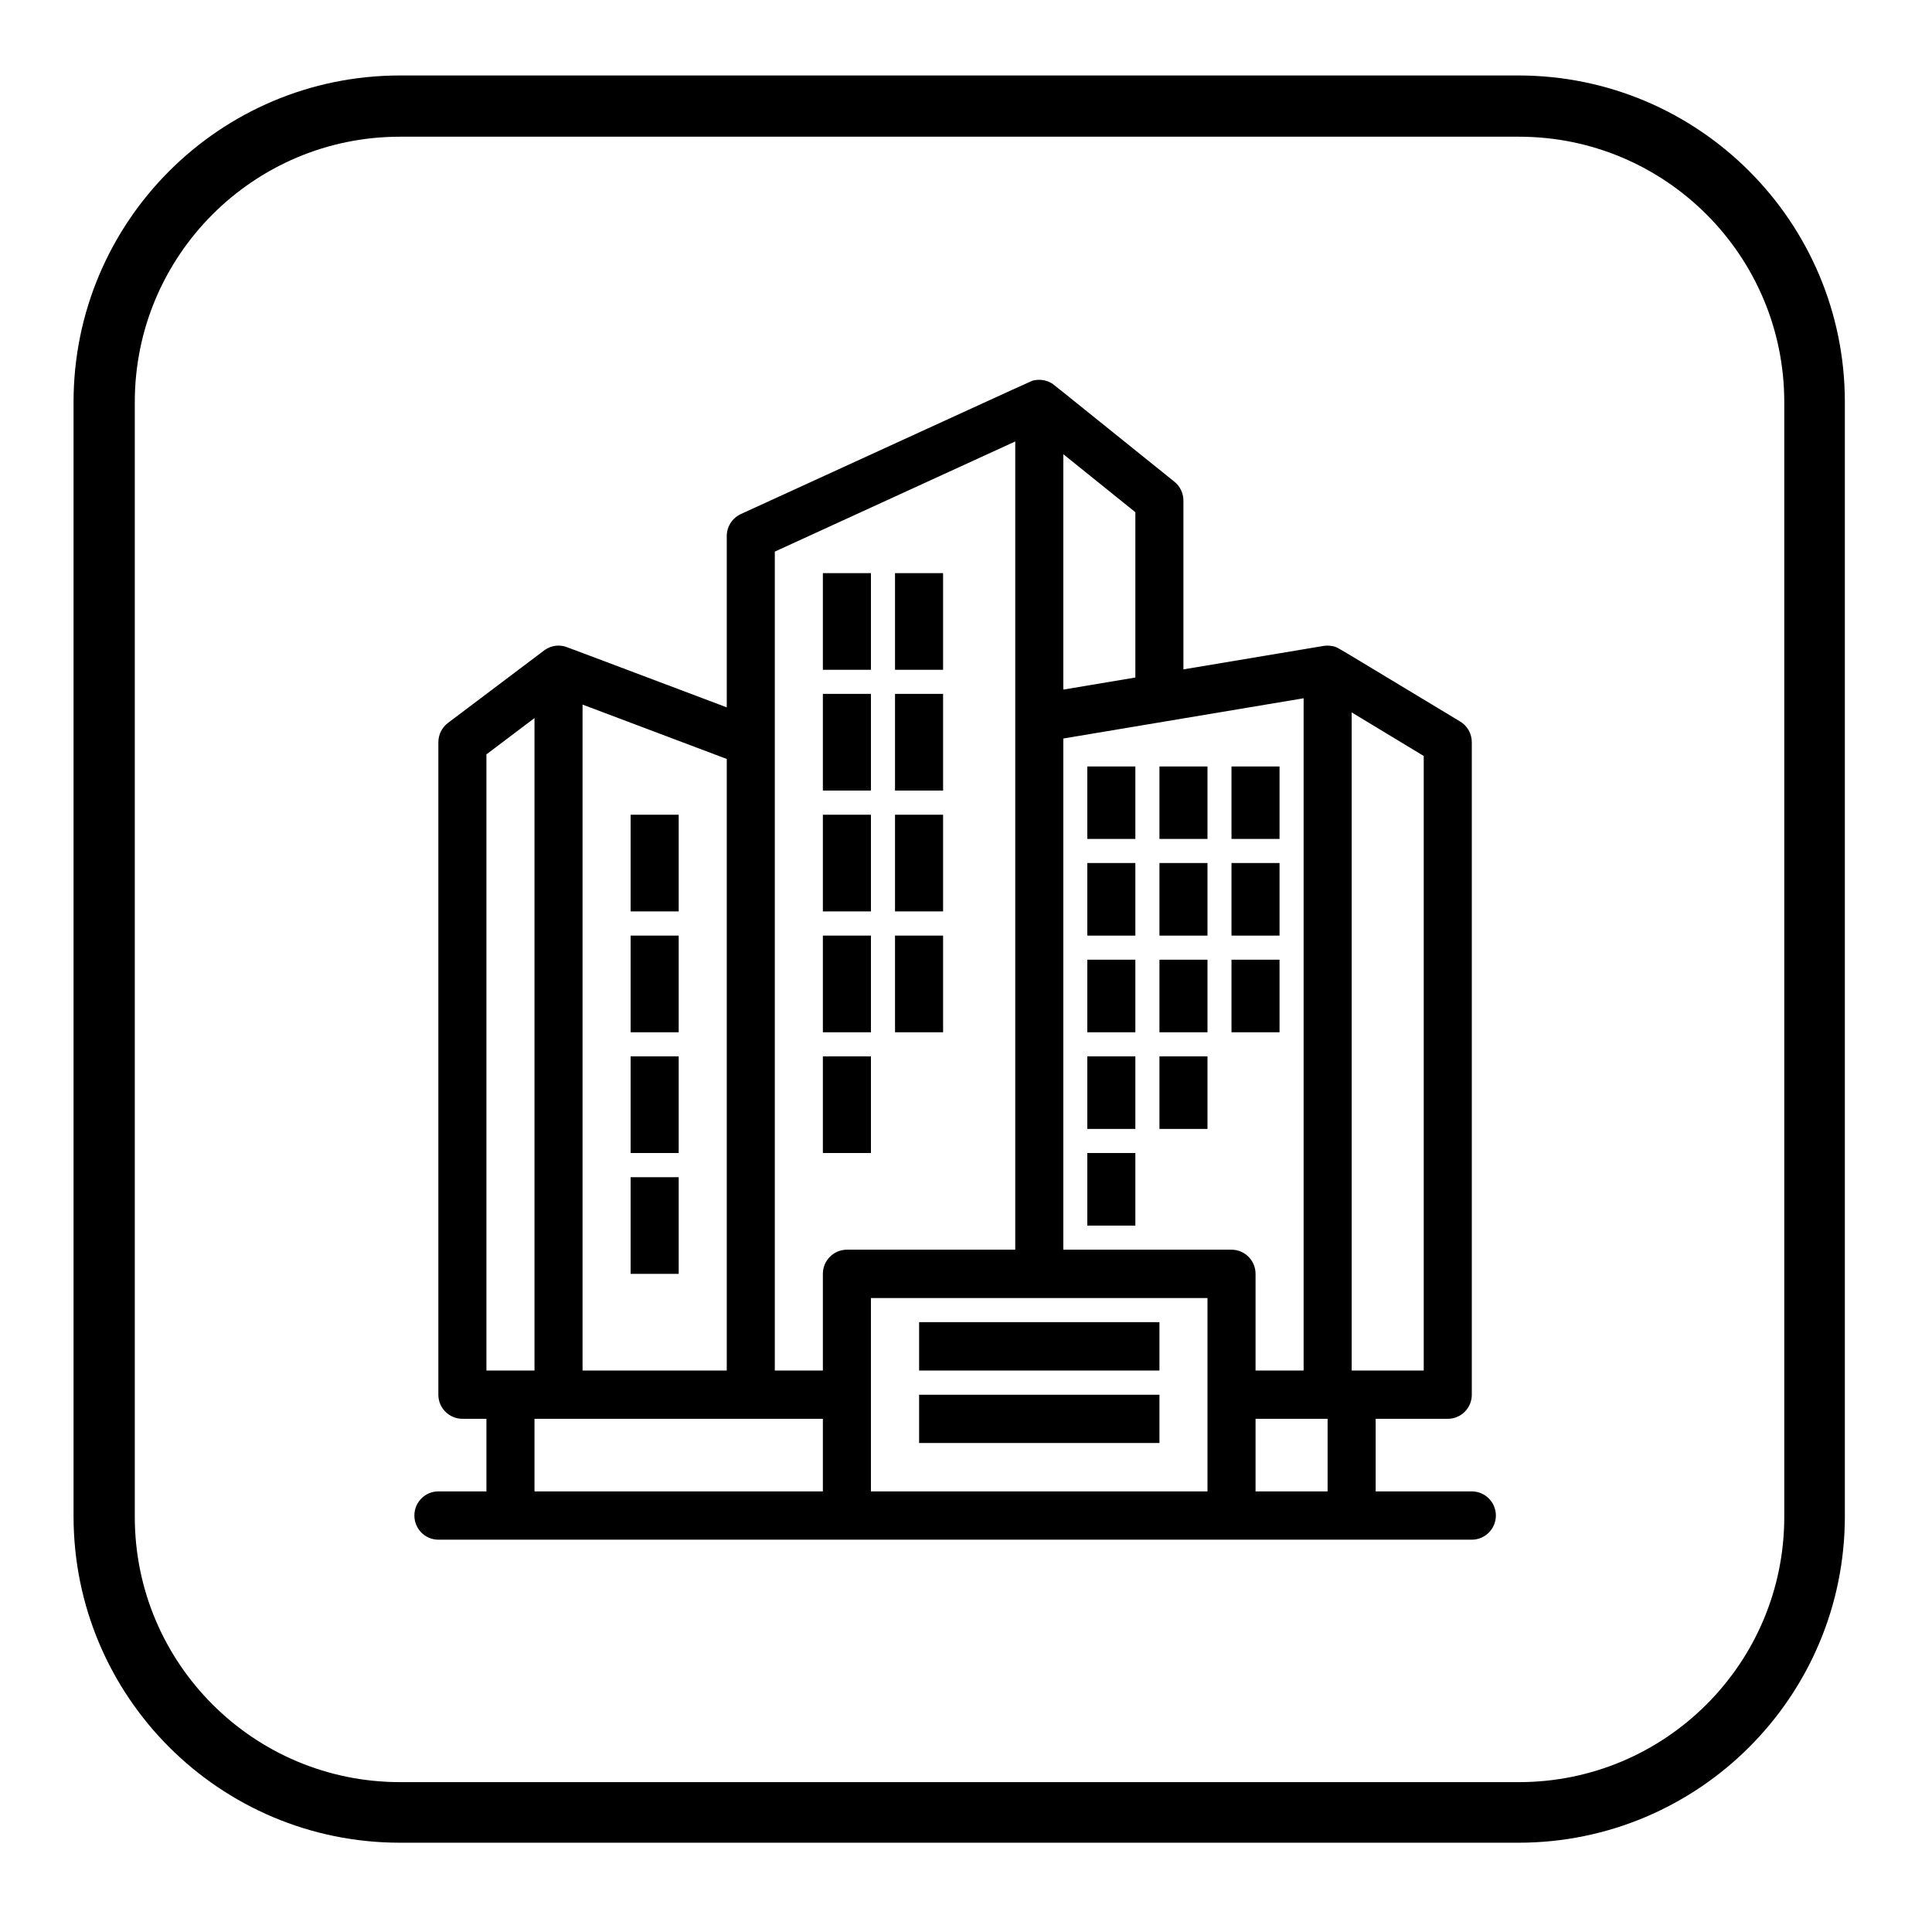 <svg xmlns="http://www.w3.org/2000/svg" xmlns:xlink="http://www.w3.org/1999/xlink" width="94" zoomAndPan="magnify" viewBox="0 0 70.5 70.5" height="94" preserveAspectRatio="xMidYMid meet" version="1.0"><defs><clipPath id="59e589c0b5"><path d="M 2.684 2.754 L 67.32 2.754 L 67.32 67.395 L 2.684 67.395 Z M 2.684 2.754 " clip-rule="nonzero"/></clipPath><clipPath id="b7c6fbf2e8"><path d="M 14.598 2.754 L 55.406 2.754 C 61.984 2.754 67.32 8.09 67.32 14.672 L 67.32 55.328 C 67.32 61.91 61.984 67.242 55.406 67.242 L 14.598 67.242 C 8.016 67.242 2.684 61.91 2.684 55.328 L 2.684 14.672 C 2.684 8.09 8.016 2.754 14.598 2.754 Z M 14.598 2.754 " clip-rule="nonzero"/></clipPath><clipPath id="91c98964f1"><path d="M 15.117 13.734 L 54.586 13.734 L 54.586 56.184 L 15.117 56.184 Z M 15.117 13.734 " clip-rule="nonzero"/></clipPath></defs><g clip-path="url(#59e589c0b5)"><g clip-path="url(#b7c6fbf2e8)"><path stroke-linecap="butt" transform="matrix(0.745, 0, 0, 0.745, 2.682, 2.755)" fill="none" stroke-linejoin="miter" d="M 16 -0.002 L 70.797 -0.002 C 79.63 -0.002 86.795 7.163 86.795 16.001 L 86.795 70.594 C 86.795 79.432 79.63 86.592 70.797 86.592 L 16 86.592 C 7.162 86.592 0.002 79.432 0.002 70.594 L 0.002 16.001 C 0.002 7.163 7.162 -0.002 16 -0.002 Z M 16 -0.002 " stroke="#000000" stroke-width="6" stroke-opacity="1" stroke-miterlimit="4"/></g></g><g clip-path="url(#91c98964f1)"><path fill="#000000" d="M 53.707 54.422 L 50.199 54.422 L 50.199 51.773 L 52.832 51.773 C 53.316 51.773 53.707 51.379 53.707 50.895 L 53.707 27.086 C 53.707 26.773 53.547 26.488 53.281 26.328 C 48.633 23.527 48.844 23.637 48.68 23.59 C 48.648 23.582 48.613 23.574 48.578 23.57 C 48.566 23.566 48.555 23.566 48.543 23.566 C 48.469 23.555 48.395 23.559 48.324 23.566 C 48.23 23.582 45.43 24.051 43.184 24.426 L 43.184 18.266 C 43.184 18 43.062 17.746 42.855 17.578 C 38.074 13.738 38.457 14.027 38.336 13.965 C 38.195 13.887 38.039 13.855 37.887 13.859 C 37.863 13.859 37.836 13.863 37.812 13.867 C 37.801 13.867 37.746 13.871 37.66 13.898 C 37.578 13.926 33.777 15.672 27.035 18.758 C 26.723 18.902 26.52 19.215 26.52 19.559 L 26.52 25.812 C 20.383 23.5 20.672 23.602 20.562 23.578 C 20.449 23.555 20.328 23.551 20.211 23.574 C 20.203 23.578 20.191 23.578 20.18 23.582 C 20.102 23.602 20.039 23.625 19.965 23.664 C 19.957 23.668 19.945 23.676 19.934 23.684 C 19.918 23.695 19.898 23.703 19.883 23.715 C 19.879 23.719 19.875 23.723 19.867 23.727 C 19.805 23.773 17.223 25.723 16.348 26.379 C 16.125 26.547 15.996 26.809 15.996 27.086 L 15.996 50.895 C 15.996 51.379 16.391 51.773 16.875 51.773 L 17.75 51.773 L 17.75 54.422 L 15.996 54.422 C 15.512 54.422 15.121 54.816 15.121 55.301 C 15.121 55.789 15.512 56.184 15.996 56.184 C 16.504 56.184 53.191 56.184 53.707 56.184 C 54.191 56.184 54.586 55.789 54.586 55.301 C 54.586 54.816 54.191 54.422 53.707 54.422 Z M 48.445 54.422 L 45.816 54.422 L 45.816 51.773 L 48.445 51.773 Z M 51.953 50.012 L 49.324 50.012 L 49.324 25.996 L 51.953 27.586 Z M 47.57 50.012 L 45.816 50.012 L 45.816 46.484 C 45.816 45.996 45.422 45.602 44.938 45.602 L 38.801 45.602 L 38.801 26.949 L 47.57 25.48 Z M 41.43 24.723 L 38.801 25.164 L 38.801 16.574 L 41.43 18.691 Z M 28.273 20.129 L 37.047 16.109 C 37.047 17.273 37.047 44.215 37.047 45.602 L 30.906 45.602 C 30.422 45.602 30.027 45.996 30.027 46.484 L 30.027 50.012 L 28.273 50.012 C 28.273 48.582 28.273 21.539 28.273 20.129 Z M 26.52 50.012 L 21.258 50.012 L 21.258 25.711 L 26.52 27.695 Z M 17.75 27.527 L 19.504 26.203 L 19.504 50.012 C 18.891 50.012 18.363 50.012 17.75 50.012 Z M 19.504 51.773 C 21.633 51.773 27.895 51.773 30.027 51.773 L 30.027 54.422 L 19.504 54.422 Z M 31.781 54.422 C 31.781 53.566 31.781 48.227 31.781 47.367 C 33.27 47.367 42.566 47.367 44.062 47.367 C 44.062 48.219 44.062 53.562 44.062 54.422 Z M 31.781 54.422 " fill-opacity="1" fill-rule="nonzero"/></g><path fill="#000000" d="M 30.027 20.914 L 31.781 20.914 L 31.781 24.441 L 30.027 24.441 Z M 30.027 20.914 " fill-opacity="1" fill-rule="nonzero"/><path fill="#000000" d="M 32.66 20.914 L 34.414 20.914 L 34.414 24.441 L 32.66 24.441 Z M 32.66 20.914 " fill-opacity="1" fill-rule="nonzero"/><path fill="#000000" d="M 30.027 25.32 L 31.781 25.32 L 31.781 28.848 L 30.027 28.848 Z M 30.027 25.32 " fill-opacity="1" fill-rule="nonzero"/><path fill="#000000" d="M 32.66 25.32 L 34.414 25.32 L 34.414 28.848 L 32.66 28.848 Z M 32.66 25.32 " fill-opacity="1" fill-rule="nonzero"/><path fill="#000000" d="M 30.027 29.73 L 31.781 29.73 L 31.781 33.258 L 30.027 33.258 Z M 30.027 29.73 " fill-opacity="1" fill-rule="nonzero"/><path fill="#000000" d="M 32.66 29.73 L 34.414 29.73 L 34.414 33.258 L 32.66 33.258 Z M 32.66 29.73 " fill-opacity="1" fill-rule="nonzero"/><path fill="#000000" d="M 30.027 34.141 L 31.781 34.141 L 31.781 37.668 L 30.027 37.668 Z M 30.027 34.141 " fill-opacity="1" fill-rule="nonzero"/><path fill="#000000" d="M 23.012 29.73 L 24.766 29.73 L 24.766 33.258 L 23.012 33.258 Z M 23.012 29.73 " fill-opacity="1" fill-rule="nonzero"/><path fill="#000000" d="M 23.012 34.141 L 24.766 34.141 L 24.766 37.668 L 23.012 37.668 Z M 23.012 34.141 " fill-opacity="1" fill-rule="nonzero"/><path fill="#000000" d="M 23.012 38.547 L 24.766 38.547 L 24.766 42.074 L 23.012 42.074 Z M 23.012 38.547 " fill-opacity="1" fill-rule="nonzero"/><path fill="#000000" d="M 23.012 42.957 L 24.766 42.957 L 24.766 46.484 L 23.012 46.484 Z M 23.012 42.957 " fill-opacity="1" fill-rule="nonzero"/><path fill="#000000" d="M 32.66 34.141 L 34.414 34.141 L 34.414 37.668 L 32.66 37.668 Z M 32.66 34.141 " fill-opacity="1" fill-rule="nonzero"/><path fill="#000000" d="M 39.676 27.969 L 41.43 27.969 L 41.43 30.613 L 39.676 30.613 Z M 39.676 27.969 " fill-opacity="1" fill-rule="nonzero"/><path fill="#000000" d="M 42.309 27.969 L 44.062 27.969 L 44.062 30.613 L 42.309 30.613 Z M 42.309 27.969 " fill-opacity="1" fill-rule="nonzero"/><path fill="#000000" d="M 44.938 27.969 L 46.691 27.969 L 46.691 30.613 L 44.938 30.613 Z M 44.938 27.969 " fill-opacity="1" fill-rule="nonzero"/><path fill="#000000" d="M 39.676 31.492 L 41.43 31.492 L 41.43 34.141 L 39.676 34.141 Z M 39.676 31.492 " fill-opacity="1" fill-rule="nonzero"/><path fill="#000000" d="M 42.309 31.492 L 44.062 31.492 L 44.062 34.141 L 42.309 34.141 Z M 42.309 31.492 " fill-opacity="1" fill-rule="nonzero"/><path fill="#000000" d="M 44.938 31.492 L 46.691 31.492 L 46.691 34.141 L 44.938 34.141 Z M 44.938 31.492 " fill-opacity="1" fill-rule="nonzero"/><path fill="#000000" d="M 39.676 35.02 L 41.43 35.02 L 41.43 37.668 L 39.676 37.668 Z M 39.676 35.02 " fill-opacity="1" fill-rule="nonzero"/><path fill="#000000" d="M 42.309 35.02 L 44.062 35.02 L 44.062 37.668 L 42.309 37.668 Z M 42.309 35.02 " fill-opacity="1" fill-rule="nonzero"/><path fill="#000000" d="M 44.938 35.02 L 46.691 35.02 L 46.691 37.668 L 44.938 37.668 Z M 44.938 35.02 " fill-opacity="1" fill-rule="nonzero"/><path fill="#000000" d="M 39.676 38.547 L 41.43 38.547 L 41.43 41.195 L 39.676 41.195 Z M 39.676 38.547 " fill-opacity="1" fill-rule="nonzero"/><path fill="#000000" d="M 42.309 38.547 L 44.062 38.547 L 44.062 41.195 L 42.309 41.195 Z M 42.309 38.547 " fill-opacity="1" fill-rule="nonzero"/><path fill="#000000" d="M 39.676 42.074 L 41.43 42.074 L 41.43 44.723 L 39.676 44.723 Z M 39.676 42.074 " fill-opacity="1" fill-rule="nonzero"/><path fill="#000000" d="M 30.027 38.547 L 31.781 38.547 L 31.781 42.074 L 30.027 42.074 Z M 30.027 38.547 " fill-opacity="1" fill-rule="nonzero"/><path fill="#000000" d="M 33.539 48.246 L 42.309 48.246 L 42.309 50.012 L 33.539 50.012 Z M 33.539 48.246 " fill-opacity="1" fill-rule="nonzero"/><path fill="#000000" d="M 33.539 50.895 L 42.309 50.895 L 42.309 52.656 L 33.539 52.656 Z M 33.539 50.895 " fill-opacity="1" fill-rule="nonzero"/></svg>